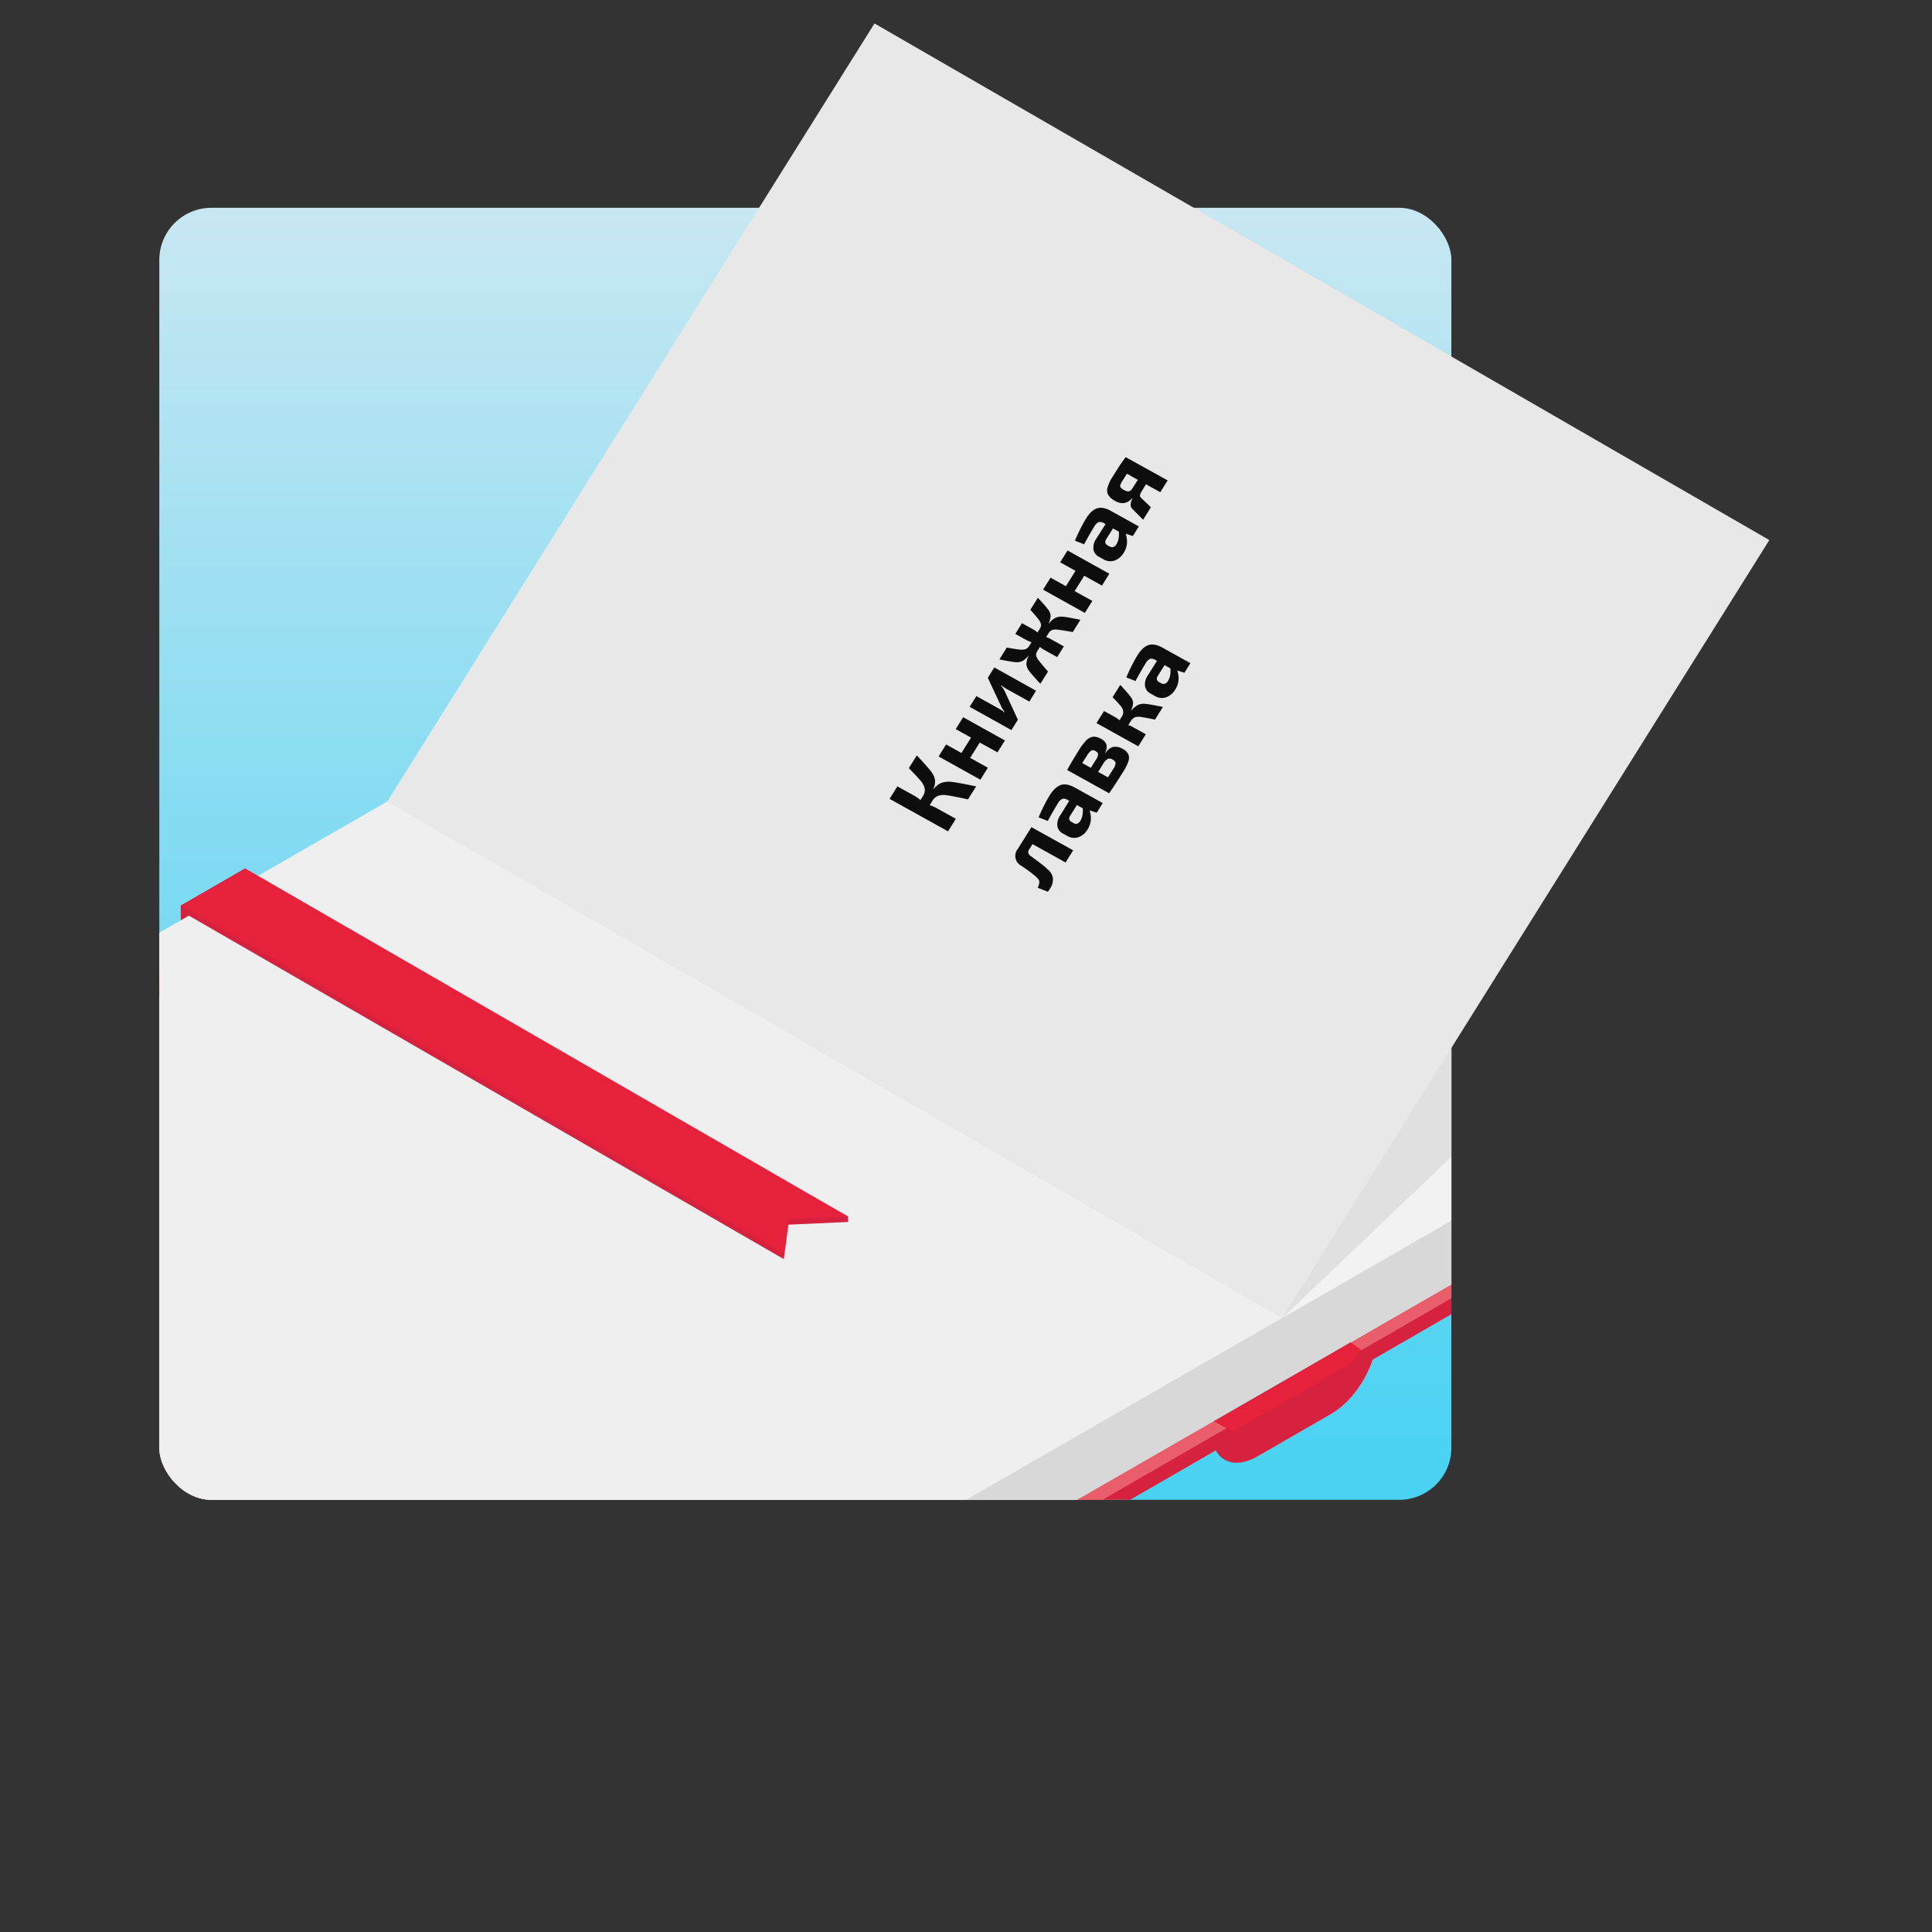 <?xml version="1.0" encoding="UTF-8"?> <svg xmlns="http://www.w3.org/2000/svg" xmlns:xlink="http://www.w3.org/1999/xlink" id="Слой_1" data-name="Слой 1" viewBox="0 0 1080 1080"><rect x="0" y="0" width="1080" height="1080" fill="#333333" stroke="none"/> <defs> <style>.cls-1{fill:none;}.cls-2{clip-path:url(#clip-path);}.cls-3{clip-path:url(#clip-path-2);}.cls-4{fill:#d6213f;}.cls-5{fill:#ea5e6b;}.cls-6{fill:#e9e9e9;}.cls-7{fill:#f2f2f2;}.cls-8{fill:#d8d8d8;}.cls-9{fill:url(#Безымянный_градиент_11);}.cls-10{clip-path:url(#clip-path-3);}.cls-11{fill:#f77d25;}.cls-12{fill:#e0e0e0;}.cls-13{fill:#efefef;}.cls-14{fill:#cacacc;}.cls-15{fill:#e5213c;}.cls-16{clip-path:url(#clip-path-4);}.cls-17{fill:#e8e8e8;}.cls-18{fill:#0d0d0d;}</style> <clipPath id="clip-path"> <rect class="cls-1" x="-1100" y="-980.25" width="1160.07" height="678.98" rx="16"></rect> </clipPath> <clipPath id="clip-path-2"> <rect class="cls-1" x="-1010.94" y="116.15" width="722.26" height="722.26" rx="29.17"></rect> </clipPath> <linearGradient id="Безымянный_градиент_11" x1="450.19" y1="838.41" x2="450.19" y2="116.15" gradientUnits="userSpaceOnUse"> <stop offset="0" stop-color="#49d2f2"></stop> <stop offset="0.18" stop-color="#5ad5f2"></stop> <stop offset="0.53" stop-color="#85dcf2"></stop> <stop offset="1" stop-color="#c8e7f2"></stop> </linearGradient> <clipPath id="clip-path-3"> <rect class="cls-1" x="89.06" y="116.15" width="722.26" height="722.26" rx="29.17"></rect> </clipPath> <clipPath id="clip-path-4"> <rect class="cls-1" x="1189.06" y="116.15" width="722.26" height="722.26" rx="29.17"></rect> </clipPath> </defs> <g class="cls-3"> <polygon class="cls-4" points="-483.55 245.99 -859.5 454.18 -859.5 463.07 -338.88 763.63 37.07 546.57 37.07 537.68 -483.55 245.99"></polygon> <polygon class="cls-5" points="-483.55 237.09 -859.5 454.18 -338.88 754.75 37.07 537.68 -483.55 237.09"></polygon> <polygon class="cls-6" points="-478.58 250.68 -883.45 483.59 -383.25 772.4 21.6 539.47 -478.58 250.68"></polygon> <polygon class="cls-7" points="-478.58 215.1 -883.45 448.02 -383.25 736.82 21.6 503.88 -478.58 215.1"></polygon> <polygon class="cls-8" points="21.6 539.47 21.6 503.88 -383.25 736.82 -383.25 772.4 21.6 539.47"></polygon> </g> <rect class="cls-9" x="89.06" y="116.15" width="722.26" height="722.26" rx="29.17"></rect> <g class="cls-10"> <path class="cls-4" d="M677.29,803.72c2,13.12,12.61,17.89,25.51,10.47l41.29-23.81c12.92-7.48,23.54-24.55,25.5-40Z"></path> <path class="cls-11" d="M163,499.18c2,13.15,12.59,17.95,25.52,10.5l41.26-23.84c12.92-7.44,23.54-24.51,25.52-39.93Z"></path> <polygon class="cls-4" points="616.45 245.99 240.5 454.18 240.5 463.07 761.12 763.63 1137.07 546.57 1137.07 537.68 616.45 245.99"></polygon> <polygon class="cls-5" points="616.45 237.09 240.5 454.18 761.12 754.75 1137.07 537.68 616.45 237.09"></polygon> <polygon class="cls-4" points="166.36 505.93 -209.6 714.09 -209.6 722.97 311.03 1023.56 686.97 806.52 686.97 797.6 166.36 505.93"></polygon> <polygon class="cls-5" points="166.36 497.01 -209.6 714.09 311.03 1014.68 686.97 797.6 166.36 497.01"></polygon> <polygon class="cls-6" points="621.42 250.68 216.55 483.59 716.75 772.4 1121.6 539.47 621.42 250.68"></polygon> <polygon class="cls-7" points="621.42 215.1 216.55 448.02 716.75 736.82 1121.6 503.88 621.42 215.1"></polygon> <polygon class="cls-12" points="580.13 101.59 216.55 448.02 716.75 736.82 1080.34 390.38 580.13 101.59"></polygon> <polygon class="cls-12" points="488.85 13.11 216.55 448.02 716.75 736.82 989.06 301.9 488.85 13.11"></polygon> <polygon class="cls-8" points="1121.6 539.47 1121.6 503.88 716.75 736.82 716.75 772.4 1121.6 539.47"></polygon> <polygon class="cls-6" points="216.55 483.58 -188.34 716.48 311.85 1005.27 716.75 772.35 216.55 483.58"></polygon> <polygon class="cls-13" points="216.55 448 -188.34 680.92 311.85 969.72 716.75 736.76 216.55 448"></polygon> <polygon class="cls-8" points="716.75 772.35 716.75 736.76 311.85 969.72 311.85 1005.27 716.75 772.35"></polygon> <polygon class="cls-14" points="311.85 969.72 311.85 1005.27 -188.34 716.48 -188.34 680.92 311.85 969.72"></polygon> <polygon class="cls-15" points="678.49 794.46 685.66 798.44 689.75 800.01 754.8 762.39 761.12 754.75 754.92 750.41 678.49 794.46"></polygon> <polygon class="cls-4" points="438.14 703.84 269.61 606.54 105.56 511.83 101.05 514.44 101.05 506.15 119 498.85 136.95 488.51 305.51 585.79 474.07 680.07 474.07 683.09 440.71 684.6 438.14 703.84"></polygon> <polygon class="cls-15" points="438.17 700.8 269.61 603.49 101.05 506.15 119 495.8 136.96 485.42 305.51 582.74 474.07 680.07 440.71 681.53 438.17 700.8"></polygon> </g> <g class="cls-16"> <polygon class="cls-4" points="1266.36 505.93 890.4 714.09 890.4 722.97 1411.03 1023.56 1786.97 806.52 1786.97 797.6 1266.36 505.93"></polygon> <polygon class="cls-5" points="1266.36 497.01 890.4 714.09 1411.03 1014.68 1786.97 797.6 1266.36 497.01"></polygon> <polygon class="cls-6" points="1316.55 483.58 911.66 716.48 1411.85 1005.27 1816.76 772.35 1316.55 483.58"></polygon> <polygon class="cls-13" points="1316.55 448 911.66 680.92 1411.85 969.72 1816.76 736.76 1316.55 448"></polygon> <polygon class="cls-14" points="1411.85 969.72 1411.85 1005.27 911.66 716.48 911.66 680.92 1411.85 969.72"></polygon> </g> <polygon class="cls-17" points="488.85 13.11 216.55 448.02 716.76 736.82 989.06 301.9 488.85 13.11"></polygon> <path class="cls-18" d="M526.52,437.54a13.31,13.31,0,0,1,5.76-.42q3.32.4,10.74,1.92l2.65.55-4.56,7.29-1.85-.41c-4.62-1-7.91-1.63-9.89-1.9a10.37,10.37,0,0,0-4.9.28,6.7,6.7,0,0,0-3.36,3l-1.41,2.25a17.61,17.61,0,0,1,3.35,1.36l11.28,6.27-4.37,7-32.68-18.16,4.36-7,9.24,5.13a24.22,24.22,0,0,1,3.65,2.53l1.35-2.16a5.8,5.8,0,0,0,1-4.41,10.33,10.33,0,0,0-2.35-4.34q-1.9-2.22-6.48-6.93l4.45-7.11,2.07,2.2c2.81,3.05,4.8,5.32,5.94,6.82a10.49,10.49,0,0,1,2.12,4.52,8.77,8.77,0,0,1-.88,5.13l.19.11A10.44,10.44,0,0,1,526.52,437.54Z"></path> <path class="cls-18" d="M538.4,400.93l23.36,13-4.17,6.65-9.9-5.5-5.37,8.58,9.9,5.5-4.19,6.7-23.36-13,4.2-6.7,8.57,4.76,5.37-8.58-8.57-4.76Z"></path> <path class="cls-18" d="M579.16,386.11l-3.74,6.08-12.23-6.79q-1.37-.76-3.6-2.31l-.11.18a13.48,13.48,0,0,1,2.39,3.62L569,402.34l-3.62,5.78-23.35-13,3.76-6,12.46,6.92a38.66,38.66,0,0,1,3.32,2.15l.08-.14a16.09,16.09,0,0,1-2.11-3.46l-7.35-15.7,3.62-5.78Z"></path> <path class="cls-18" d="M590.16,345.29a9,9,0,0,1,4.45-.49q2.71.27,9.36,1.67l-4.28,6.84c-4-.68-6.66-1.1-8.1-1.29a8,8,0,0,0-3.32.11,4,4,0,0,0-2,1.67l-1.47,2.34a12.39,12.39,0,0,1,2.19.91l7.72,4.29-3.74,6L583.21,363a12.07,12.07,0,0,1-1.89-1.36l-1.52,2.43a3.51,3.51,0,0,0-.56,2.47,7.37,7.37,0,0,0,1.53,2.8c.87,1.13,2.57,3.15,5.08,6.07l-4.28,6.83q-4.55-4.87-6.12-6.95a7.42,7.42,0,0,1-1.69-3.88,10.48,10.48,0,0,1,1.2-4.71l-.19-.11a9.91,9.91,0,0,1-3.36,3,7.27,7.27,0,0,1-3.73.56q-2.14-.18-7.28-1.17l-1.75-.36,4.16-6.65q4.86.9,7,1.13a8.41,8.41,0,0,0,3.38-.19,4.06,4.06,0,0,0,2.11-1.8l1.32-2.11a16.52,16.52,0,0,1-3-1.28l-6.06-3.36,3.73-6,6.07,3.37a16.27,16.27,0,0,1,2.62,1.83l1.23-2a3.77,3.77,0,0,0,.68-2.66,6.88,6.88,0,0,0-1.44-2.81c-.81-1-2.3-2.79-4.48-5.23l4.2-6.7,1,1.1a71.83,71.83,0,0,1,4.8,5.54,6.28,6.28,0,0,1,1.34,3.37,9.23,9.23,0,0,1-1.13,4.19l.19.11A11.2,11.2,0,0,1,590.16,345.29Z"></path> <path class="cls-18" d="M596.76,307.72l23.35,13L616,327.35l-9.9-5.5-5.37,8.57,9.9,5.5-4.2,6.7-23.35-13,4.19-6.7,8.58,4.76,5.37-8.57-8.58-4.77Z"></path> <path class="cls-18" d="M613.19,284.18c2.19-.74,4.86-.24,8,1.52l15.44,8.57-3.36,5.37-4-1.28a13.87,13.87,0,0,1,.71,5.18,11.32,11.32,0,0,1-1.84,5.5,9.79,9.79,0,0,1-5.1,4.31,7.39,7.39,0,0,1-6.23-.71l-2.37-1.31a5.79,5.79,0,0,1-3.2-4.26,8.76,8.76,0,0,1,1.62-6L618,293l-1-.58a3.69,3.69,0,0,0-2.89-.53,5.89,5.89,0,0,0-2.47,2.56q-2.32,3.72-5.62,9.8l-5.11-2q1.08-2.73,2.91-6.39t3.3-6Q609.91,285.29,613.19,284.18Zm9.14,21.61a3.57,3.57,0,0,0,1.82-1.64,8.85,8.85,0,0,0,1.13-3.09,13.33,13.33,0,0,0,.16-3.86l-3.27-1.82-3.82,6.1a2.66,2.66,0,0,0-.45,2,2.52,2.52,0,0,0,1.3,1.4l.9.5A2.78,2.78,0,0,0,622.33,305.79Z"></path> <path class="cls-18" d="M626.32,259.63c1-1.42,1.93-2.79,2.92-4.09l23.5,13-4.14,6.6-8-4.42L638,275a3.87,3.87,0,0,0-.73,2,2,2,0,0,0,.8,1.53l5.3,5-4.36,7-6-6q-1.92-1.93,0-5.82l-.23-.13a7.45,7.45,0,0,1-4.49,2.64,8.2,8.2,0,0,1-4.92-1.18,10.08,10.08,0,0,1-3.82-3.27,5.42,5.42,0,0,1-.45-4.18,22.72,22.72,0,0,1,3-6.31C624,263.27,625.36,261.06,626.32,259.63Zm9.73,8.59-6.11-3.4L627.32,269a8.18,8.18,0,0,0-1.07,2.22,1.5,1.5,0,0,0,.25,1.34,5.68,5.68,0,0,0,1.65,1.23,7.58,7.58,0,0,0,2.18.9,2,2,0,0,0,1.53-.39,7,7,0,0,0,1.57-1.91Z"></path> <path class="cls-18" d="M599.91,475.34l-4.25,6.79-18.48-10.26-1.83,2.93a2.66,2.66,0,0,0-.53,2,3.41,3.41,0,0,0,1.35,1.71c2.34,1.71,4.28,3.15,5.81,4.34a43.28,43.28,0,0,1,3.77,3.2,7.56,7.56,0,0,1,2.85,5.05,9.24,9.24,0,0,1-1.63,5.65,14.64,14.64,0,0,1-1.21,1.73l-5.64-2.2a11,11,0,0,0,.9-3.12,2.92,2.92,0,0,0-1-2.13q-2.12-2.34-9-7a6.22,6.22,0,0,1-2-9.58l7.55-12.06Z"></path> <path class="cls-18" d="M593,438.82q3.28-1.11,8,1.52l15.44,8.58-3.36,5.37-4-1.29a14.16,14.16,0,0,1,.71,5.19,11.27,11.27,0,0,1-1.85,5.5,9.77,9.77,0,0,1-5.09,4.31,7.43,7.43,0,0,1-6.23-.71L594.28,466a5.79,5.79,0,0,1-3.21-4.25,8.82,8.82,0,0,1,1.63-6l5-8.08-1-.57a3.69,3.69,0,0,0-2.89-.53,5.89,5.89,0,0,0-2.47,2.56q-2.33,3.71-5.62,9.79l-5.11-2q1.08-2.75,2.91-6.39t3.3-6Q589.71,439.95,593,438.82Zm9.13,21.62a3.56,3.56,0,0,0,1.83-1.65,8.92,8.92,0,0,0,1.13-3.08,13.41,13.41,0,0,0,.16-3.87L602,450l-3.82,6.1a2.62,2.62,0,0,0-.45,2,2.55,2.55,0,0,0,1.3,1.4l.9.5A2.8,2.8,0,0,0,602.12,460.44Z"></path> <path class="cls-18" d="M622.38,417.53a7.59,7.59,0,0,1,5.24,1.12,6.75,6.75,0,0,1,3.14,3,5.76,5.76,0,0,1,0,4,26.54,26.54,0,0,1-2.89,5.79q-4.86,7.75-7.87,12l-23.45-13q2.16-4.05,6.5-11a30.22,30.22,0,0,1,4.25-5.61,6.5,6.5,0,0,1,3.78-2,7.65,7.65,0,0,1,4.38,1.17,6,6,0,0,1,3.08,3.29,6.14,6.14,0,0,1-.88,4.61l.19.11C619.3,419,620.81,417.86,622.38,417.53ZM610,419.63a8.45,8.45,0,0,0-2.4,2.81l-2.63,4.1,4.83,2.68,2.79-4.45a6.28,6.28,0,0,0,1.24-3.11c0-.69-.54-1.31-1.51-1.86A2.26,2.26,0,0,0,610,419.63Zm13.59,7c0-.75-.58-1.43-1.68-2.05a2.88,2.88,0,0,0-2.7-.32,7.34,7.34,0,0,0-2.55,2.79l-2.79,4.45,5.5,3.05,2.87-4.59A6.89,6.89,0,0,0,623.61,426.62Z"></path> <path class="cls-18" d="M636.27,394a8.42,8.42,0,0,1,4.39-.49q2.7.29,9.42,1.68l-4.42,7.06q-5.65-1.15-7.86-1.46a6.86,6.86,0,0,0-3.42.2,5.46,5.46,0,0,0-2.29,2.13l-1.38,2.2a12,12,0,0,1,2.13.88l7.68,4.26-4.22,6.74-23.36-13,4.22-6.74,6,3.31a16.36,16.36,0,0,1,2.67,1.86l1.06-1.7a5.44,5.44,0,0,0,1-3.19,5.8,5.8,0,0,0-1.35-3c-.83-1-2.36-2.72-4.6-5l4.31-6.88,1.06,1.15q3.52,3.87,4.77,5.55a6,6,0,0,1,1.32,3.3,10,10,0,0,1-1.12,4.23l.19.1A11.9,11.9,0,0,1,636.27,394Z"></path> <path class="cls-18" d="M642,360.62c2.19-.75,4.87-.24,8,1.51l15.45,8.58-3.36,5.37-4-1.29a14,14,0,0,1,.72,5.19,11.37,11.37,0,0,1-1.85,5.5,9.81,9.81,0,0,1-5.09,4.31,7.39,7.39,0,0,1-6.23-.71l-2.37-1.32a5.79,5.79,0,0,1-3.21-4.25,8.76,8.76,0,0,1,1.62-6l5.06-8.08-1-.57a3.72,3.72,0,0,0-2.9-.53,5.94,5.94,0,0,0-2.46,2.56q-2.33,3.7-5.63,9.8l-5.11-2c.72-1.83,1.69-3.95,2.92-6.39s2.32-4.42,3.3-6C637.71,363.26,639.77,361.36,642,360.62Zm9.14,21.61a3.6,3.6,0,0,0,1.83-1.65,9.12,9.12,0,0,0,1.13-3.08,13.41,13.41,0,0,0,.15-3.87l-3.26-1.81-3.82,6.1a2.62,2.62,0,0,0-.45,2,2.57,2.57,0,0,0,1.29,1.4l.9.5A2.83,2.83,0,0,0,651.09,382.23Z"></path> </svg> 